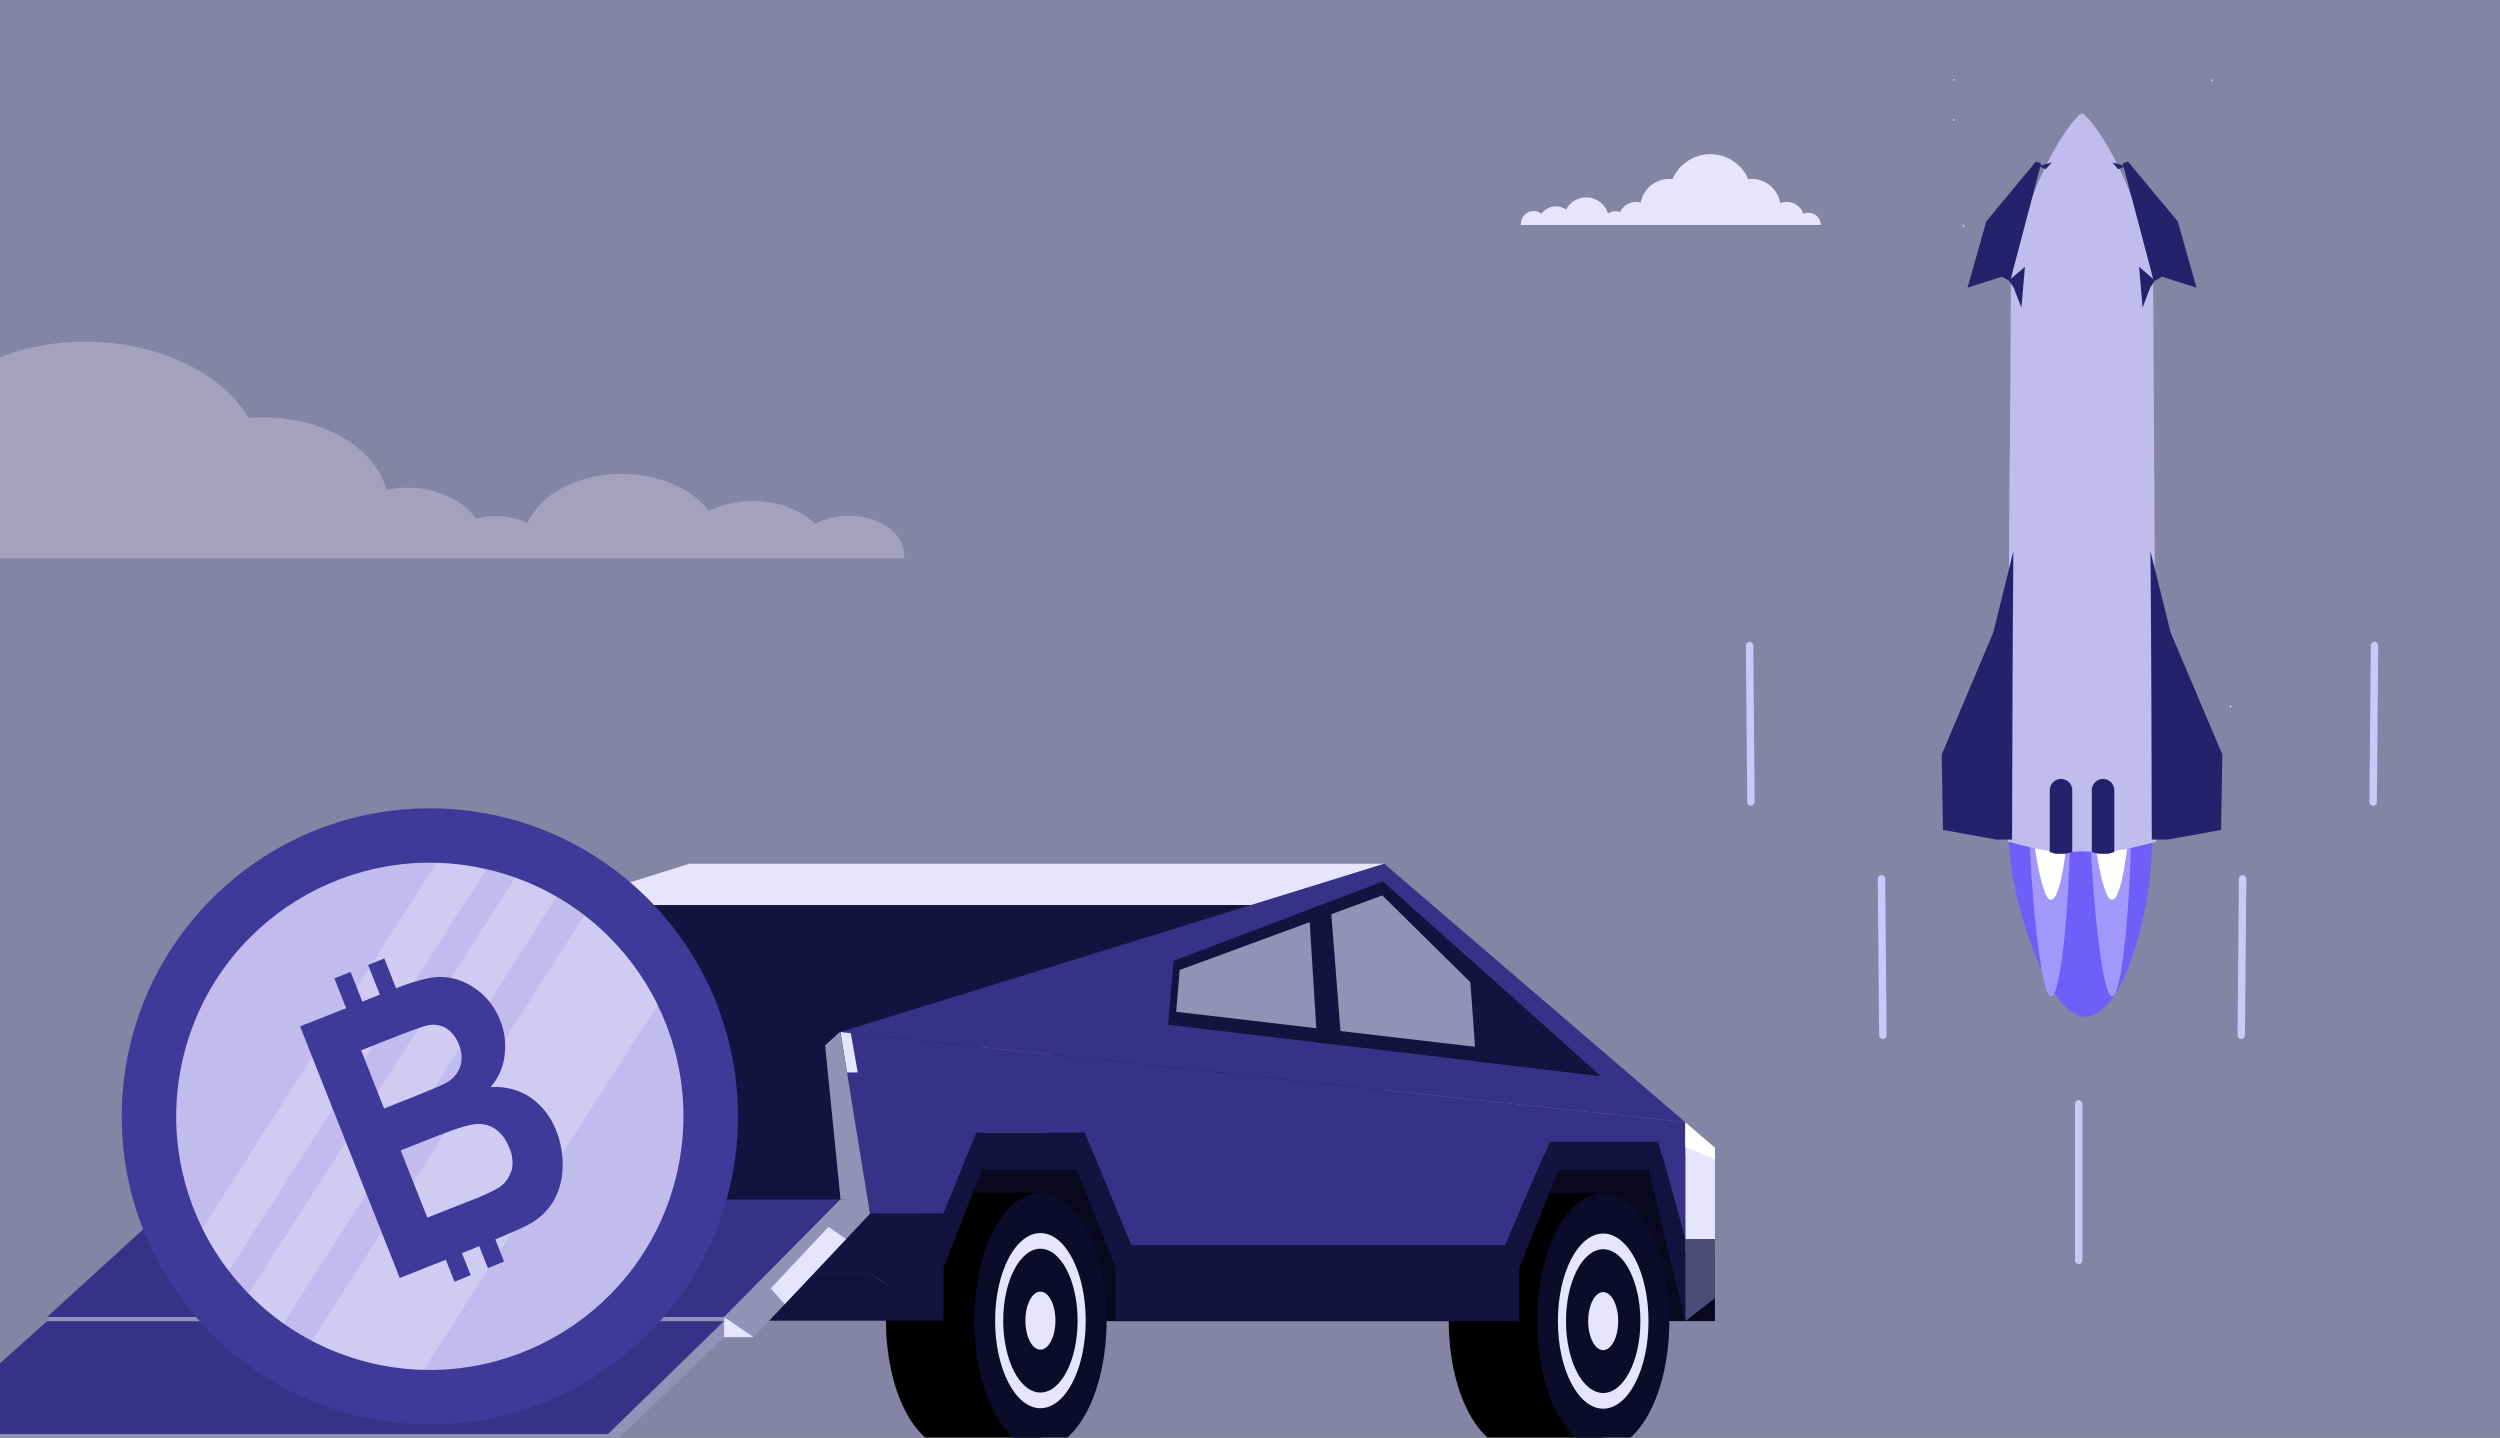 <?xml version="1.0" encoding="UTF-8"?> <svg xmlns="http://www.w3.org/2000/svg" width="600" height="345" viewBox="0 0 600 345" fill="none"><rect x="0" y="0" width="600" height="345" fill="#333333" stroke="none"/><g clip-path="url(#clip0)"><rect width="600" height="345" fill="#8684A5"></rect><path d="M530.792 19.249C530.792 19.297 530.811 19.343 530.844 19.377C530.878 19.41 530.924 19.43 530.972 19.43C531.02 19.43 531.066 19.41 531.1 19.377C531.134 19.343 531.153 19.297 531.153 19.249C531.153 19.201 531.134 19.155 531.1 19.121C531.066 19.087 531.02 19.068 530.972 19.068C530.924 19.068 530.878 19.087 530.844 19.121C530.811 19.155 530.792 19.201 530.792 19.249Z" fill="white"></path><path d="M468.732 19.181C468.732 19.229 468.751 19.275 468.785 19.309C468.819 19.343 468.865 19.362 468.913 19.362C468.961 19.362 469.007 19.343 469.041 19.309C469.075 19.275 469.094 19.229 469.094 19.181C469.094 19.133 469.075 19.087 469.041 19.053C469.007 19.019 468.961 19 468.913 19C468.865 19 468.819 19.019 468.785 19.053C468.751 19.087 468.732 19.133 468.732 19.181Z" fill="white"></path><path d="M505.086 225.435C505.086 225.471 505.097 225.506 505.116 225.536C505.136 225.565 505.165 225.589 505.198 225.602C505.231 225.616 505.267 225.62 505.302 225.613C505.337 225.606 505.369 225.588 505.395 225.563C505.42 225.538 505.437 225.506 505.444 225.471C505.451 225.435 505.448 225.399 505.434 225.366C505.42 225.333 505.397 225.305 505.367 225.285C505.338 225.265 505.303 225.254 505.267 225.254C505.219 225.254 505.173 225.273 505.139 225.307C505.105 225.341 505.086 225.387 505.086 225.435Z" fill="white"></path><path d="M528.35 182.434C528.35 182.47 528.36 182.505 528.38 182.535C528.4 182.565 528.428 182.588 528.461 182.601C528.494 182.615 528.531 182.619 528.566 182.612C528.601 182.605 528.633 182.587 528.658 182.562C528.684 182.537 528.701 182.505 528.708 182.47C528.715 182.434 528.711 182.398 528.698 182.365C528.684 182.332 528.661 182.304 528.631 182.284C528.601 182.264 528.566 182.253 528.53 182.253C528.483 182.253 528.437 182.272 528.403 182.306C528.369 182.34 528.35 182.386 528.35 182.434Z" fill="white"></path><path d="M472.802 187.589C472.802 187.624 472.812 187.659 472.832 187.689C472.852 187.719 472.88 187.742 472.913 187.756C472.946 187.769 472.983 187.773 473.018 187.766C473.053 187.759 473.085 187.742 473.111 187.716C473.136 187.691 473.153 187.659 473.16 187.624C473.167 187.589 473.163 187.552 473.15 187.519C473.136 187.486 473.113 187.458 473.083 187.438C473.053 187.418 473.018 187.408 472.983 187.408C472.935 187.408 472.889 187.427 472.855 187.461C472.821 187.495 472.802 187.541 472.802 187.589Z" fill="white"></path><path d="M501.199 43.734C501.199 43.787 501.209 43.84 501.23 43.889C501.25 43.938 501.28 43.983 501.318 44.02C501.355 44.058 501.4 44.088 501.449 44.108C501.498 44.129 501.551 44.139 501.604 44.139C501.658 44.139 501.71 44.129 501.76 44.108C501.809 44.088 501.854 44.058 501.891 44.02C501.929 43.983 501.959 43.938 501.979 43.889C502 43.84 502.01 43.787 502.01 43.734C502.01 43.626 501.968 43.523 501.891 43.447C501.815 43.37 501.712 43.328 501.604 43.328C501.551 43.328 501.498 43.338 501.449 43.359C501.4 43.379 501.355 43.409 501.318 43.447C501.28 43.484 501.25 43.529 501.23 43.578C501.209 43.628 501.199 43.68 501.199 43.734V43.734Z" fill="white"></path><path d="M496.044 200.815C496.044 200.895 496.068 200.974 496.113 201.04C496.158 201.107 496.221 201.159 496.295 201.19C496.37 201.221 496.451 201.229 496.53 201.213C496.609 201.197 496.681 201.158 496.738 201.102C496.795 201.045 496.833 200.972 496.849 200.893C496.864 200.815 496.856 200.733 496.825 200.659C496.794 200.585 496.742 200.521 496.675 200.477C496.609 200.432 496.53 200.409 496.45 200.409C496.396 200.409 496.344 200.419 496.294 200.44C496.245 200.46 496.2 200.49 496.163 200.528C496.125 200.565 496.095 200.61 496.075 200.659C496.055 200.709 496.044 200.761 496.044 200.815Z" fill="white"></path><path d="M535.155 169.57C535.155 169.606 535.165 169.641 535.185 169.671C535.205 169.7 535.233 169.723 535.266 169.737C535.299 169.751 535.336 169.754 535.371 169.747C535.406 169.74 535.438 169.723 535.464 169.698C535.489 169.673 535.506 169.64 535.513 169.605C535.52 169.57 535.516 169.534 535.503 169.501C535.489 169.468 535.466 169.44 535.436 169.42C535.406 169.4 535.371 169.389 535.336 169.389C535.288 169.389 535.242 169.408 535.208 169.442C535.174 169.476 535.155 169.522 535.155 169.57Z" fill="white"></path><path d="M471.038 54.246C471.038 54.294 471.057 54.34 471.091 54.374C471.125 54.408 471.171 54.427 471.219 54.427C471.267 54.427 471.313 54.408 471.347 54.374C471.381 54.34 471.4 54.294 471.4 54.246C471.4 54.198 471.381 54.152 471.347 54.118C471.313 54.084 471.267 54.065 471.219 54.065C471.171 54.065 471.125 54.084 471.091 54.118C471.057 54.152 471.038 54.198 471.038 54.246Z" fill="white"></path><path d="M513.971 200.95C513.971 200.986 513.982 201.021 514.002 201.051C514.022 201.081 514.05 201.104 514.083 201.117C514.116 201.131 514.152 201.135 514.187 201.128C514.222 201.121 514.255 201.104 514.28 201.078C514.305 201.053 514.322 201.021 514.329 200.986C514.336 200.951 514.333 200.914 514.319 200.881C514.305 200.848 514.282 200.82 514.253 200.8C514.223 200.78 514.188 200.77 514.152 200.77C514.104 200.77 514.058 200.789 514.024 200.823C513.99 200.856 513.971 200.902 513.971 200.95Z" fill="white"></path><path d="M468.71 28.806C468.71 28.854 468.729 28.9 468.763 28.934C468.797 28.968 468.843 28.987 468.891 28.987C468.939 28.987 468.985 28.968 469.019 28.934C469.053 28.9 469.072 28.854 469.072 28.806C469.072 28.758 469.053 28.712 469.019 28.678C468.985 28.644 468.939 28.625 468.891 28.625C468.843 28.625 468.797 28.644 468.763 28.678C468.729 28.712 468.71 28.758 468.71 28.806Z" fill="white"></path><path fill-rule="evenodd" clip-rule="evenodd" d="M482.161 202.51C481.972 190.982 489.848 174.838 499.32 174.838C508.792 174.838 516.466 187.227 516.466 202.51C516.466 217.793 509.892 244 500.418 244C490.943 244 482.342 214.038 482.161 202.51Z" fill="#705EF9"></path><path fill-rule="evenodd" clip-rule="evenodd" d="M482.155 190.756C481.974 179.228 489.842 163.083 499.314 163.083C508.786 163.083 516.466 175.473 516.466 190.756C516.466 206.039 509.892 232.246 500.418 232.246C490.943 232.246 482.342 202.284 482.155 190.756Z" fill="#705EF9"></path><path fill-rule="evenodd" clip-rule="evenodd" d="M487.006 197.587C486.943 186.06 489.201 169.915 491.926 169.915C494.651 169.915 496.834 182.304 496.834 197.587C496.834 212.871 494.955 239.078 492.242 239.078C489.529 239.078 487.056 209.116 487.006 197.587" fill="#A297FB"></path><path fill-rule="evenodd" clip-rule="evenodd" d="M501.641 197.587C501.578 186.06 503.836 169.915 506.561 169.915C509.274 169.915 511.469 182.304 511.469 197.587C511.469 212.871 509.589 239.078 506.877 239.078C504.165 239.078 501.692 209.116 501.641 197.587Z" fill="#A297FB"></path><path fill-rule="evenodd" clip-rule="evenodd" d="M487 188.345C486.943 180.666 489.202 169.911 491.92 169.911C494.638 169.911 496.834 178.168 496.834 188.345C496.834 198.522 494.955 215.971 492.236 215.971C489.516 215.971 487.05 196.018 487 188.345Z" fill="white"></path><path fill-rule="evenodd" clip-rule="evenodd" d="M499.661 27.207C497.862 27.572 486.14 42.925 482.622 67.391L481.846 201.988C492.286 204.77 493.724 204.619 499.661 204.312V27.207Z" fill="#C2BCEE"></path><path fill-rule="evenodd" clip-rule="evenodd" d="M499.661 89.045V157.578L498.152 161.382C493.131 173.701 487.473 185.286 481.874 195.934L481.843 195.985L482.354 108.12L483.401 107.743C489.409 105.142 495.169 100.33 499.099 90.541L499.661 89.045Z" fill="#C2BCEE"></path><path fill-rule="evenodd" clip-rule="evenodd" d="M501.635 188.345C501.578 180.666 503.836 169.911 506.556 169.911C509.275 169.911 511.47 178.168 511.47 188.345C511.47 198.522 509.59 215.971 506.871 215.971C504.153 215.971 501.686 196.018 501.635 188.345Z" fill="white"></path><path fill-rule="evenodd" clip-rule="evenodd" d="M499.661 27.207C501.469 27.569 513.226 42.924 516.752 67.391L517.528 201.988C507.07 204.77 505.618 204.619 499.664 204.312V27.207H499.661Z" fill="#C2BCEE"></path><path fill-rule="evenodd" clip-rule="evenodd" d="M509.451 39.226L516.91 67.504L518.932 66.425L527.164 69.049L522.661 53.133L510.696 38.761L509.451 39.226Z" fill="#26216B"></path><path fill-rule="evenodd" clip-rule="evenodd" d="M510.056 39.867L508.379 40.62L506.927 38.962L510.056 39.867Z" fill="#26216B"></path><path fill-rule="evenodd" clip-rule="evenodd" d="M517.172 67.32L513.387 64.026L514.22 73.821L516.036 69.078L517.172 67.32Z" fill="#26216B"></path><path fill-rule="evenodd" clip-rule="evenodd" d="M516.112 132.289L520.938 151.759L533.371 181.112L533.062 199.192L520.156 201.509H516.428C516.377 178.491 516.32 155.474 516.112 132.292V132.289Z" fill="#26216B"></path><path fill-rule="evenodd" clip-rule="evenodd" d="M504.733 186.938C505.088 186.939 505.439 187.009 505.767 187.145C506.095 187.281 506.393 187.48 506.643 187.732C506.894 187.983 507.093 188.281 507.228 188.609C507.363 188.938 507.433 189.289 507.432 189.644V204.488L506.108 204.889C504.31 204.889 503.9 205.09 502.032 204.488V189.644C502.032 188.927 502.316 188.24 502.823 187.733C503.329 187.225 504.016 186.94 504.733 186.938V186.938Z" fill="#26216B"></path><path fill-rule="evenodd" clip-rule="evenodd" d="M489.87 39.226L482.436 67.504L480.421 66.425L472.208 69.049L476.702 53.133L488.631 38.761L489.87 39.226Z" fill="#26216B"></path><path fill-rule="evenodd" clip-rule="evenodd" d="M489.265 39.867L490.971 40.62L492.444 38.962L489.265 39.867Z" fill="#26216B"></path><path fill-rule="evenodd" clip-rule="evenodd" d="M482.148 67.32L485.984 64.026L485.142 73.821L483.3 69.078L482.148 67.32Z" fill="#26216B"></path><path fill-rule="evenodd" clip-rule="evenodd" d="M483.208 132.289L478.408 151.759L466 181.112L466.316 199.192L479.177 201.506H482.898C482.955 178.488 483.006 155.47 483.208 132.289H483.208Z" fill="#26216B"></path><path fill-rule="evenodd" clip-rule="evenodd" d="M494.641 186.938C493.924 186.94 493.238 187.225 492.731 187.733C492.225 188.24 491.941 188.927 491.941 189.644V204.488L493.272 204.889C495.07 204.889 495.48 205.09 497.342 204.488V189.644C497.342 189.289 497.273 188.938 497.137 188.609C497.002 188.281 496.803 187.983 496.552 187.732C496.302 187.48 496.004 187.281 495.676 187.145C495.348 187.009 494.996 186.939 494.641 186.938Z" fill="#26216B"></path><path d="M433.992 51.06C433.586 51.06 433.18 51.161 432.808 51.296C432.234 49.64 430.679 48.457 428.854 48.457C428.279 48.457 427.738 48.559 427.265 48.761C426.724 45.449 423.851 42.948 420.403 42.948C420.132 42.948 419.862 42.982 419.592 42.982C418.07 39.467 414.555 37 410.499 37C406.408 37 402.927 39.467 401.406 42.982C401.135 42.948 400.865 42.948 400.594 42.948C397.18 42.948 394.375 45.382 393.766 48.626C393.394 48.525 393.023 48.457 392.617 48.457C390.927 48.457 389.473 49.471 388.797 50.891C388.459 50.755 388.087 50.688 387.682 50.688C387.039 50.688 386.431 50.891 385.924 51.229C385.248 48.998 383.152 47.376 380.684 47.376C378.589 47.376 376.763 48.559 375.851 50.282C375.175 49.809 374.33 49.505 373.417 49.505C371.997 49.505 370.713 50.215 369.935 51.296C369.428 50.891 368.786 50.654 368.076 50.654C366.386 50.654 365 52.04 365 53.73C365 53.831 365 53.899 365 54H369.158H371.152H375.344H377.642H384.572H386.025H388.628H390.758H394.949H396.538H403.535H406.138H414.792H417.394H424.865H425.98H430.983H432.808H437C437 52.411 435.682 51.06 433.992 51.06Z" fill="#E7E4FF"></path><path d="M-81.005 125.006C-79.253 125.006 -77.501 125.316 -75.895 125.73C-73.413 120.664 -66.696 117.046 -58.812 117.046C-56.33 117.046 -53.993 117.356 -51.949 117.976C-49.613 107.845 -37.202 100.195 -22.309 100.195C-21.141 100.195 -19.973 100.298 -18.805 100.298C-12.235 89.547 2.95 82 20.471 82C38.139 82 53.178 89.547 59.748 100.298C60.916 100.195 62.084 100.195 63.252 100.195C77.999 100.195 90.118 107.638 92.746 117.563C94.352 117.252 95.958 117.046 97.71 117.046C105.011 117.046 111.289 120.147 114.209 124.489C115.67 124.076 117.276 123.869 119.028 123.869C121.802 123.869 124.43 124.489 126.62 125.523C129.54 118.7 138.593 113.738 149.252 113.738C158.304 113.738 166.189 117.356 170.131 122.628C173.051 121.181 176.701 120.25 180.644 120.25C186.776 120.25 192.324 122.421 195.683 125.73C197.873 124.489 200.647 123.765 203.713 123.765C211.014 123.765 217 128.004 217 133.173C217 133.483 217 133.69 217 134H199.041H190.426H172.321H162.393H132.461H126.182H114.939H105.741H87.636H80.773H50.549H39.307H1.928H-9.315H-41.583H-46.401H-68.01H-75.895H-94C-94 129.141 -88.306 125.006 -81.005 125.006Z" fill="white" fill-opacity="0.24"></path><path fill-rule="evenodd" clip-rule="evenodd" d="M42.792 291.282L35.643 247.686L238.435 269.33V297.396L195.219 298.899H105.461L42.792 291.288V291.282Z" fill="#14123F"></path><path fill-rule="evenodd" clip-rule="evenodd" d="M35.643 247.688L142.293 217.223V259.071L35.643 247.688Z" fill="#14123F"></path><path fill-rule="evenodd" clip-rule="evenodd" d="M48.973 247.582L142.293 217.223H134.07L35.643 247.582H48.973Z" fill="#373187"></path><path fill-rule="evenodd" clip-rule="evenodd" d="M332.216 207.301H165.434L133.823 217.222H300.603L332.216 207.305V207.301Z" fill="#E7E4FF"></path><path fill-rule="evenodd" clip-rule="evenodd" d="M142.293 217.223H332.21V281.349L142.293 287.653V217.219V217.223Z" fill="#14123F"></path><path d="M411.593 277.364H226.465V317.068H411.593V277.364Z" fill="#09081F"></path><path fill-rule="evenodd" clip-rule="evenodd" d="M363.573 286.389C354.814 286.389 347.702 300.136 347.702 317.068C347.702 334 354.814 347.745 363.573 347.745H384.771V286.389H363.573Z" fill="black"></path><path d="M384.767 347.747C393.533 347.747 400.64 334.012 400.64 317.068C400.64 300.124 393.533 286.389 384.767 286.389C376 286.389 368.894 300.124 368.894 317.068C368.894 334.012 376 347.747 384.767 347.747Z" fill="#0C0B2A"></path><path d="M384.767 338.086C390.772 338.086 395.641 328.676 395.641 317.068C395.641 305.461 390.772 296.051 384.767 296.051C378.761 296.051 373.893 305.461 373.893 317.068C373.893 328.676 378.761 338.086 384.767 338.086Z" fill="#E7E4FF"></path><path d="M384.767 334.321C389.697 334.321 393.693 326.597 393.693 317.068C393.693 307.539 389.697 299.814 384.767 299.814C379.837 299.814 375.84 307.539 375.84 317.068C375.84 326.597 379.837 334.321 384.767 334.321Z" fill="#0C0B2A"></path><path d="M384.766 324.035C386.756 324.035 388.37 320.916 388.37 317.068C388.37 313.22 386.756 310.101 384.766 310.101C382.776 310.101 381.162 313.22 381.162 317.068C381.162 320.916 382.776 324.035 384.766 324.035Z" fill="#E7E4FF"></path><path fill-rule="evenodd" clip-rule="evenodd" d="M219.048 257.167H204.707C204.079 257.166 203.457 257.288 202.876 257.527C202.296 257.767 201.768 258.118 201.324 258.562C200.879 259.005 200.526 259.532 200.286 260.112C200.045 260.692 199.921 261.314 199.921 261.942C199.921 262.57 200.045 263.191 200.286 263.771C200.526 264.351 200.879 264.878 201.324 265.322C201.768 265.765 202.296 266.117 202.876 266.356C203.457 266.595 204.079 266.718 204.707 266.717H219.048V257.167Z" fill="#505050"></path><path d="M243.737 279.116C249.042 279.116 253.343 270.804 253.343 260.551C253.343 250.297 249.042 241.985 243.737 241.985C238.432 241.985 234.131 250.297 234.131 260.551C234.131 270.804 238.432 279.116 243.737 279.116Z" fill="url(#paint0_linear)"></path><path d="M243.737 275.793C248.092 275.793 251.622 268.969 251.622 260.551C251.622 252.133 248.092 245.309 243.737 245.309C239.383 245.309 235.853 252.133 235.853 260.551C235.853 268.969 239.383 275.793 243.737 275.793Z" fill="url(#paint1_linear)"></path><path d="M243.737 266.704C245.496 266.704 246.922 263.949 246.922 260.551C246.922 257.152 245.496 254.397 243.737 254.397C241.979 254.397 240.553 257.152 240.553 260.551C240.553 263.949 241.979 266.704 243.737 266.704Z" fill="#3B3B3B"></path><path fill-rule="evenodd" clip-rule="evenodd" d="M228.505 286.275C219.745 286.275 212.634 300.022 212.634 316.954C212.634 333.886 219.745 347.631 228.505 347.631H249.699V286.275H228.505Z" fill="black"></path><path d="M249.699 347.633C258.466 347.633 265.572 333.898 265.572 316.954C265.572 300.01 258.466 286.275 249.699 286.275C240.933 286.275 233.826 300.01 233.826 316.954C233.826 333.898 240.933 347.633 249.699 347.633Z" fill="#0C0B2A"></path><path d="M249.7 337.971C255.705 337.971 260.574 328.562 260.574 316.954C260.574 305.346 255.705 295.937 249.7 295.937C243.694 295.937 238.826 305.346 238.826 316.954C238.826 328.562 243.694 337.971 249.7 337.971Z" fill="#E7E4FF"></path><path d="M249.699 334.208C254.629 334.208 258.626 326.483 258.626 316.954C258.626 307.425 254.629 299.7 249.699 299.7C244.769 299.7 240.772 307.425 240.772 316.954C240.772 326.483 244.769 334.208 249.699 334.208Z" fill="#0C0B2A"></path><path d="M249.699 323.921C251.69 323.921 253.303 320.802 253.303 316.954C253.303 313.106 251.69 309.987 249.699 309.987C247.709 309.987 246.095 313.106 246.095 316.954C246.095 320.802 247.709 323.921 249.699 323.921Z" fill="#E7E4FF"></path><path fill-rule="evenodd" clip-rule="evenodd" d="M201.667 247.688L332.227 207.301L411.593 275.45L404.474 269.33L201.667 247.688Z" fill="#373187"></path><path fill-rule="evenodd" clip-rule="evenodd" d="M411.593 275.45V297.389H404.456V271.854L411.593 275.45Z" fill="#E7E4FF"></path><path fill-rule="evenodd" clip-rule="evenodd" d="M411.593 311.538V297.39H404.456V317.078L411.593 311.548V311.538Z" fill="#4E4B77"></path><path fill-rule="evenodd" clip-rule="evenodd" d="M208.812 291.282L201.663 247.686L404.455 269.33V297.396L398.02 274.045H371.932L361.239 298.899H271.481L260.326 271.853H234.339L226.465 291.288L208.812 291.282Z" fill="#373187"></path><path d="M211.853 291.282H45.833V305.742H211.853V291.282Z" fill="#14123F"></path><path d="M148.866 291.282H108.82V300.201H148.866V291.282Z" fill="#2A2423"></path><path d="M125.756 291.282H123.57V300.201H125.756V291.282Z" fill="#342A29"></path><path fill-rule="evenodd" clip-rule="evenodd" d="M208.812 305.744H45.833L63.307 316.954H226.286L208.812 305.744Z" fill="#14123F"></path><path fill-rule="evenodd" clip-rule="evenodd" d="M404.455 297.392V317.079L395.674 280.645H374.102L364.652 304.268V317.079H267.715V304.268L258.423 280.645H235.672L226.465 304.268V317.079L208.819 305.754V291.295H226.465L234.339 271.857H260.325L271.481 298.903H361.239L371.951 273.991H398.003L404.455 297.396V297.392Z" fill="#14123F"></path><path fill-rule="evenodd" clip-rule="evenodd" d="M203.253 257.387H205.866L204.189 247.957L201.729 247.696L203.253 257.387Z" fill="#E7E4FF"></path><path fill-rule="evenodd" clip-rule="evenodd" d="M280.348 245.936L384.123 258.255L331.901 211.545L281.662 230.609L280.35 245.934L280.348 245.936Z" fill="#14123F"></path><path fill-rule="evenodd" clip-rule="evenodd" d="M282.283 242.837L370.571 253.171L331.76 214.902L283.121 232.793L282.283 242.837Z" fill="#9491B6"></path><path fill-rule="evenodd" clip-rule="evenodd" d="M314.137 218.285L316.115 250.183L321.978 250.878L319.279 216.338L314.145 218.285H314.137Z" fill="#14123F"></path><path fill-rule="evenodd" clip-rule="evenodd" d="M352.472 229.953L354.264 254.711L384.115 258.255L352.472 229.953Z" fill="#14123F"></path><path d="M411.59 297.392H404.453V300.672H411.59V297.392Z" fill="#4E4B77"></path><path fill-rule="evenodd" clip-rule="evenodd" d="M411.593 275.45L404.456 269.33V275.305L411.593 278.249V275.45Z" fill="white"></path><path fill-rule="evenodd" clip-rule="evenodd" d="M145.912 344.214H-18.998L11.297 317.079H173.786L145.909 344.224L145.912 344.214Z" fill="#373187"></path><path fill-rule="evenodd" clip-rule="evenodd" d="M177.324 316.074H11.297L42.23 287.865H208.811L177.32 316.074H177.324Z" fill="#373187"></path><path d="M145.91 344.214H-19V347.631H145.91V344.214Z" fill="#9491B6"></path><path fill-rule="evenodd" clip-rule="evenodd" d="M145.912 347.633V344.214L173.788 317.079V320.936L145.912 347.633Z" fill="#9491B6"></path><path fill-rule="evenodd" clip-rule="evenodd" d="M180.857 320.926L173.786 316.041L201.666 287.865H208.256L208.816 291.284L180.861 320.926H180.857Z" fill="#9491B6"></path><path fill-rule="evenodd" clip-rule="evenodd" d="M180.857 320.925H173.786V316.041" fill="#E7E4FF"></path><path fill-rule="evenodd" clip-rule="evenodd" d="M198.851 294.45L203.053 297.384L188.345 312.979L184.969 309.217L198.851 294.45Z" fill="#E7E4FF"></path><path d="M173.786 316.074H11.301V317.068H173.786V316.074Z" fill="#9491B6"></path><path fill-rule="evenodd" clip-rule="evenodd" d="M35.642 247.688L48.972 247.584V287.859H42.229L35.64 247.682L35.642 247.688Z" fill="#373187"></path><path fill-rule="evenodd" clip-rule="evenodd" d="M208.323 288.303L201.729 287.865L198.023 250.879L201.663 247.584L208.323 288.303V288.303Z" fill="#9491B6"></path><path d="M103.163 341.893C144.002 341.893 177.109 308.786 177.109 267.946C177.109 227.107 144.002 194 103.163 194C62.323 194 29.216 227.107 29.216 267.946C29.216 308.786 62.323 341.893 103.163 341.893Z" fill="#3F3999"></path><path d="M162.387 281.896C170.108 249.184 149.848 216.407 117.136 208.686C84.424 200.966 51.647 221.225 43.926 253.937C36.206 286.649 56.465 319.426 89.177 327.147C121.889 334.867 154.666 314.608 162.387 281.896Z" fill="#C2BCEE"></path><path opacity="0.22" d="M123.657 210.645L59.652 310.472C62.206 313.089 64.995 315.468 67.981 317.58L133.583 215.248C130.421 213.415 127.098 211.875 123.657 210.645V210.645ZM140.237 219.71L74.855 321.791C83.131 326.156 92.305 328.546 101.659 328.774L157.851 241.097C153.696 232.713 147.669 225.395 140.237 219.71V219.71ZM104.728 207.185L48.551 294.862C50.327 298.459 52.45 301.872 54.892 305.054L116.674 208.703C112.753 207.789 108.751 207.264 104.728 207.138V207.185Z" fill="white"></path><path d="M127.382 263.439C124.546 261.53 121.145 260.642 117.738 260.918C119.575 258.819 120.741 256.218 121.088 253.45C121.5 250.546 121.132 247.585 120.024 244.87C119.133 242.539 117.725 240.442 115.905 238.736C114.085 237.03 111.901 235.76 109.518 235.022C107.392 234.399 105.147 234.297 102.973 234.724C100.271 235.329 97.621 236.152 95.051 237.182L92.233 230.027L88.35 231.593L91.168 238.717L86.957 240.392L84.138 233.253L80.255 234.818L83.074 241.958L72.02 246.326L95.944 306.714L106.997 302.33L109.079 307.606L112.962 306.04L110.864 300.748L113.996 299.496L115.013 299.073L117.096 304.349L120.979 302.784L118.881 297.461C122.889 295.785 125.55 294.595 126.803 293.922C129.317 292.615 131.419 290.637 132.878 288.207C134.248 285.744 134.985 282.979 135.023 280.16C135.135 277.197 134.628 274.243 133.535 271.486C132.348 268.242 130.202 265.435 127.382 263.439ZM86.675 252.072L92.844 249.63C97.916 247.625 101.001 246.498 102.128 246.201C103.76 245.718 105.517 245.904 107.013 246.717C108.476 247.672 109.579 249.088 110.144 250.741C110.9 252.424 111 254.327 110.426 256.08C109.785 257.758 108.547 259.141 106.95 259.963C105.979 260.495 103.412 261.529 99.216 263.251L92.17 266.038L86.675 252.072ZM122.685 281.052C122.218 282.686 121.171 284.094 119.742 285.013C117.43 286.316 115.01 287.416 112.508 288.301L102.566 292.231L96.163 276.089L104.852 272.66C109.737 270.719 113.03 269.748 114.732 269.748C116.331 269.715 117.896 270.216 119.178 271.173C120.542 272.257 121.577 273.699 122.169 275.338C123.018 277.117 123.233 279.134 122.779 281.052H122.685Z" fill="#3F3999"></path><path d="M499.787 264.894L499.787 302.483C499.787 302.959 499.37 303.376 498.894 303.376C498.417 303.376 498 302.959 498 302.483L498 264.894C498 264.417 498.417 264 498.894 264C499.37 264.06 499.787 264.417 499.787 264.894Z" fill="#CCC6F9"></path><path d="M539.12 210.907L538.795 248.495C538.791 248.972 538.37 249.385 537.894 249.381C537.417 249.377 537.004 248.956 537.008 248.48L537.333 210.892C537.337 210.415 537.757 210.002 538.234 210.006C538.71 210.07 539.124 210.431 539.12 210.907Z" fill="#CCC6F9"></path><path d="M570.777 154.909L570.452 192.497C570.448 192.973 570.028 193.387 569.551 193.383C569.075 193.379 568.661 192.958 568.665 192.481L568.99 154.894C568.995 154.417 569.415 154.004 569.892 154.008C570.368 154.012 570.782 154.433 570.777 154.909Z" fill="#CCC6F9"></path><path d="M450.665 210.907L450.99 248.495C450.994 248.972 451.415 249.385 451.892 249.381C452.368 249.377 452.782 248.956 452.777 248.48L452.452 210.892C452.448 210.415 452.028 210.002 451.551 210.006C451.075 210.07 450.661 210.431 450.665 210.907Z" fill="#CCC6F9"></path><path d="M419.008 154.909L419.333 192.497C419.337 192.973 419.757 193.387 420.234 193.383C420.71 193.379 421.124 192.958 421.12 192.481L420.795 154.894C420.791 154.417 420.37 154.004 419.893 154.008C419.417 154.012 419.004 154.433 419.008 154.909Z" fill="#CCC6F9"></path></g><defs><linearGradient id="paint0_linear" x1="-4.93071e+06" y1="8.69796e+06" x2="-4.92751e+06" y2="8.69916e+06" gradientUnits="userSpaceOnUse"><stop stop-color="white"></stop><stop offset="1" stop-color="#7F7F7F"></stop></linearGradient><linearGradient id="paint1_linear" x1="3.09249e+06" y1="-3.98944e+06" x2="3.09062e+06" y2="-3.99037e+06" gradientUnits="userSpaceOnUse"><stop stop-color="#3B3B3B"></stop><stop offset="1" stop-color="#7C7C7C"></stop></linearGradient><clipPath id="clip0"><rect width="600" height="345" fill="white"></rect></clipPath></defs></svg> 